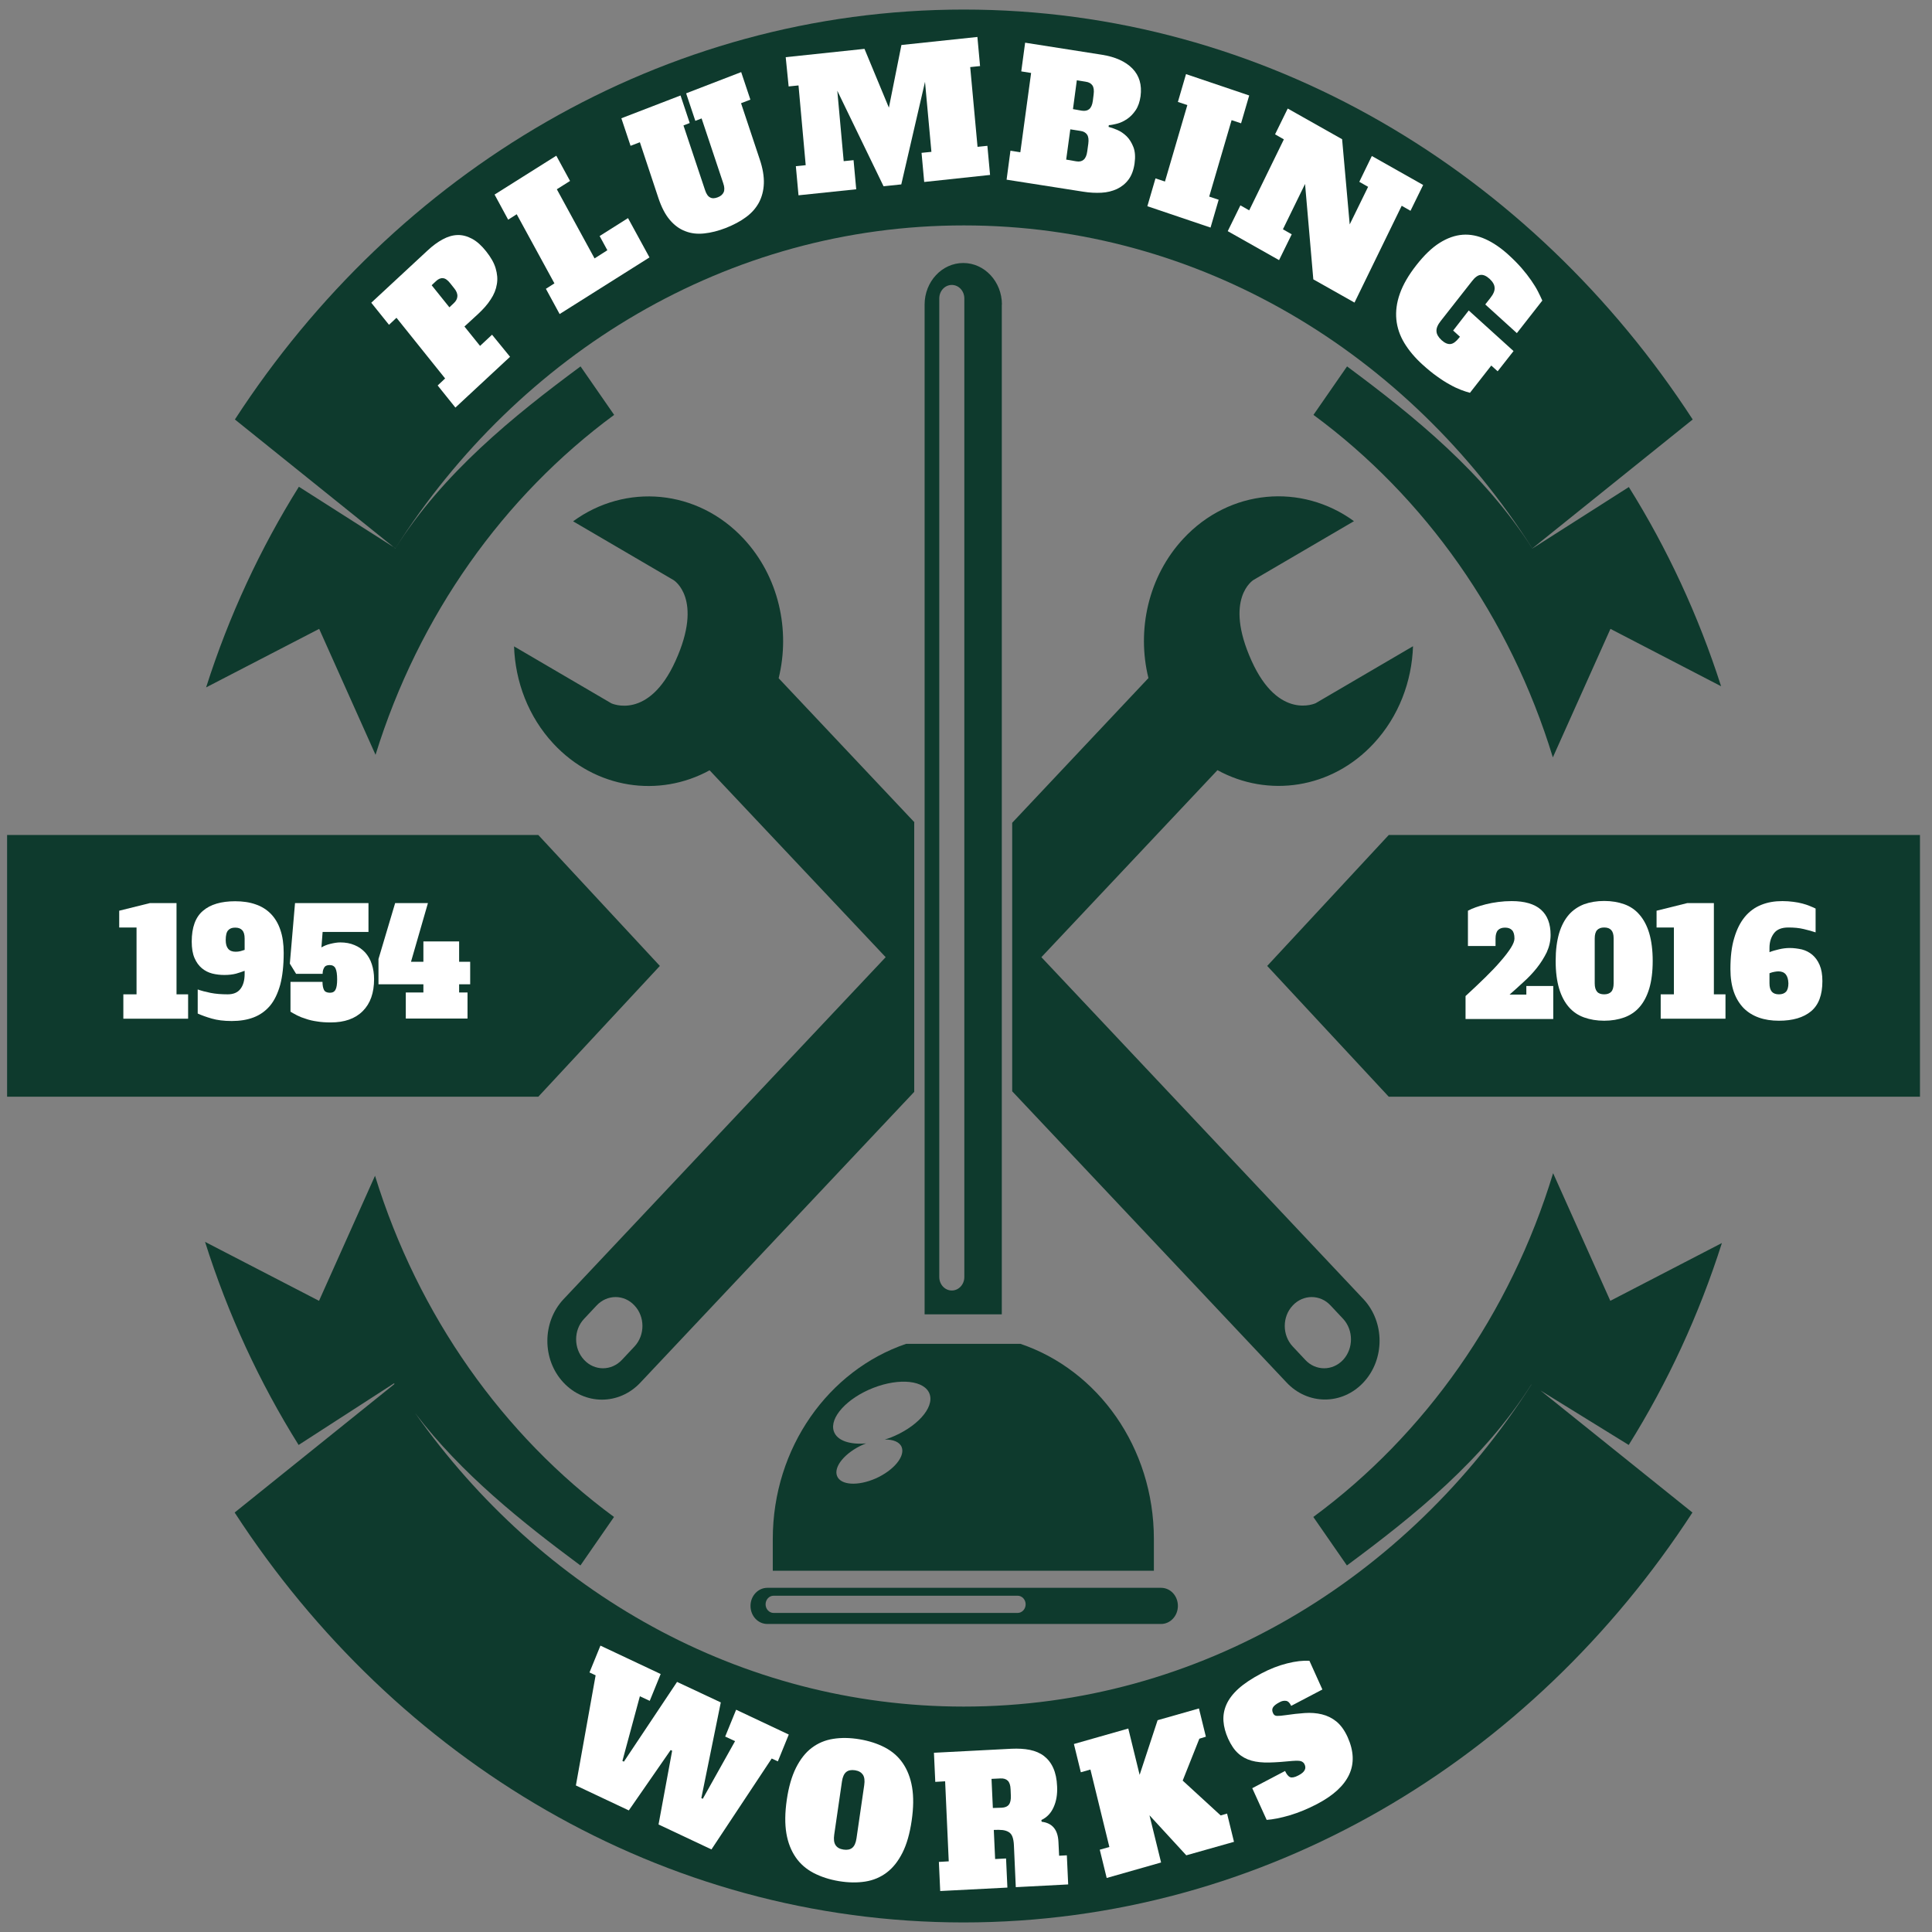 <svg width="101" height="101" viewBox="0 0 101 101" fill="none" xmlns="http://www.w3.org/2000/svg">
<rect x="0" y="0" width="101" height="101" fill="#808080" stroke="none"/>
<path d="M20.664 28.67L12.28 21.929C20.685 8.988 34.629 0.5 50.385 0.5C66.141 0.5 80.078 8.988 88.49 21.929L80.106 28.67C73.625 18.473 62.733 11.784 50.392 11.784C38.037 11.777 27.145 18.473 20.664 28.67ZM70.42 19.155L68.664 21.689C74.483 25.971 78.936 32.246 81.179 39.594L84.19 32.876L89.974 35.875C88.782 32.156 87.152 28.662 85.152 25.461L80.106 28.677C77.597 24.733 73.96 21.779 70.42 19.155ZM10.775 35.935L16.685 32.876L19.632 39.459C21.89 32.171 26.322 25.948 32.106 21.689L30.35 19.155C26.803 21.779 23.172 24.726 20.671 28.662L15.625 25.446C13.604 28.677 11.967 32.194 10.775 35.935ZM85.145 75.539C87.172 72.293 88.817 68.754 90.016 64.982L84.183 68.004L81.193 61.331C78.949 68.709 74.49 75.007 68.657 79.303L70.413 81.838C73.96 79.213 77.549 76.319 80.05 72.383H80.058C73.57 82.542 62.699 89.216 50.378 89.216C38.671 89.216 28.28 83.195 21.709 73.882C24.127 77.054 27.291 79.573 30.343 81.838L32.099 79.303C26.301 75.037 21.862 68.784 19.605 61.466L16.678 68.004L10.72 64.922C11.918 68.716 13.57 72.278 15.611 75.539L20.601 72.315C20.608 72.33 20.615 72.338 20.622 72.353L12.267 79.071C20.671 92.012 34.615 100.5 50.371 100.5C66.127 100.5 80.064 92.012 88.476 79.071L80.531 72.69L85.145 75.539Z" fill="#0E3A2D"/>
<path d="M47.807 42.991L40.706 35.456C41.326 32.936 40.712 30.14 38.88 28.168C36.455 25.558 32.699 25.251 29.96 27.253L35.214 30.327C35.214 30.327 36.796 31.287 35.312 34.556C33.897 37.682 31.96 36.768 31.96 36.768L26.873 33.791C26.936 35.636 27.619 37.465 28.929 38.875C31.138 41.251 34.455 41.716 37.096 40.269L46.301 50.039L29.451 67.929C28.336 69.129 28.336 71.071 29.451 72.27C30.566 73.47 32.371 73.47 33.486 72.27L47.793 57.08V42.991H47.807ZM33.172 70.388L32.517 71.086C31.967 71.678 31.075 71.678 30.531 71.086C29.981 70.493 29.981 69.534 30.531 68.949L31.186 68.251C31.737 67.659 32.629 67.659 33.172 68.251C33.723 68.836 33.723 69.796 33.172 70.388Z" fill="#0E3A2D"/>
<path d="M54.441 50.039L63.646 40.262C66.287 41.709 69.605 41.251 71.814 38.867C73.124 37.457 73.807 35.628 73.869 33.783L68.782 36.76C68.782 36.76 66.845 37.682 65.43 34.548C63.953 31.279 65.528 30.319 65.528 30.319L70.782 27.245C68.044 25.251 64.287 25.551 61.862 28.16C60.03 30.132 59.416 32.929 60.037 35.448L52.915 43.013V57.05L67.249 72.263C68.364 73.463 70.169 73.463 71.284 72.263C72.399 71.063 72.399 69.121 71.284 67.922L54.441 50.039ZM70.218 71.086C69.667 71.678 68.775 71.678 68.232 71.086L67.577 70.388C67.026 69.796 67.026 68.836 67.577 68.251C68.127 67.659 69.019 67.659 69.563 68.251L70.218 68.949C70.761 69.541 70.761 70.493 70.218 71.086Z" fill="#0E3A2D"/>
<path d="M52.378 15.923C52.378 14.724 51.472 13.749 50.357 13.749C49.242 13.749 48.336 14.724 48.336 15.923V68.709H52.371V15.923H52.378ZM50.413 66.759C50.413 67.149 50.12 67.464 49.758 67.464C49.395 67.464 49.103 67.149 49.103 66.759V15.601C49.103 15.211 49.395 14.896 49.758 14.896C50.12 14.896 50.413 15.211 50.413 15.601V66.759Z" fill="#0E3A2D"/>
<path d="M60.699 83.007H60.315H40.399H40.113C39.632 83.007 39.235 83.427 39.235 83.952C39.235 84.477 39.626 84.897 40.113 84.897H60.699C61.179 84.897 61.577 84.477 61.577 83.952C61.577 83.427 61.186 83.007 60.699 83.007ZM53.2 84.32H40.441C40.211 84.32 40.023 84.117 40.023 83.87C40.023 83.622 40.211 83.42 40.441 83.42H53.2C53.43 83.42 53.618 83.622 53.618 83.87C53.618 84.117 53.43 84.32 53.2 84.32Z" fill="#0E3A2D"/>
<path d="M60.322 82.115V80.458C60.322 75.659 57.389 71.618 53.347 70.253H47.368C43.333 71.626 40.399 75.667 40.399 80.458V82.115H60.322ZM45.653 72.555C47.04 72.015 48.357 72.165 48.601 72.885C48.845 73.605 47.918 74.625 46.531 75.165C46.434 75.202 46.343 75.225 46.253 75.254C46.692 75.247 47.033 75.382 47.138 75.652C47.326 76.139 46.72 76.867 45.786 77.286C44.852 77.699 43.946 77.646 43.758 77.159C43.57 76.672 44.176 75.944 45.11 75.524C45.166 75.502 45.221 75.479 45.277 75.457C44.427 75.532 43.758 75.314 43.591 74.827C43.347 74.115 44.274 73.095 45.653 72.555Z" fill="#0E3A2D"/>
<path d="M100.371 43.651H86.434H77.507H72.601L66.246 50.496L72.601 57.334H77.507H86.434H100.371V43.651Z" fill="#0E3A2D"/>
<path d="M34.496 50.496L28.141 43.651H0.371V57.334H28.141L34.496 50.496Z" fill="#0E3A2D"/>
<path d="M76.615 52.071C76.991 51.726 77.333 51.404 77.646 51.096C77.96 50.789 78.232 50.504 78.455 50.241C78.685 49.979 78.859 49.747 78.984 49.552C79.11 49.349 79.172 49.192 79.172 49.064C79.172 48.862 79.131 48.719 79.047 48.629C78.963 48.539 78.845 48.494 78.678 48.494C78.517 48.494 78.392 48.539 78.308 48.629C78.225 48.719 78.183 48.869 78.183 49.064V49.454H76.74V47.61C76.866 47.542 77.005 47.482 77.152 47.43C77.298 47.377 77.479 47.325 77.681 47.272C77.883 47.22 78.099 47.182 78.329 47.152C78.559 47.122 78.789 47.107 79.026 47.107C79.709 47.107 80.218 47.257 80.559 47.557C80.894 47.857 81.061 48.292 81.061 48.877C81.061 49.192 80.991 49.492 80.859 49.784C80.719 50.069 80.545 50.346 80.336 50.609C80.127 50.871 79.89 51.119 79.639 51.344C79.388 51.576 79.145 51.794 78.915 51.996H79.793V51.546H81.2V53.271H76.615V52.071Z" fill="white"/>
<path d="M86.399 50.234C86.399 50.804 86.336 51.284 86.218 51.681C86.099 52.078 85.925 52.401 85.709 52.648C85.493 52.896 85.221 53.076 84.915 53.188C84.601 53.3 84.253 53.361 83.862 53.361C83.472 53.361 83.124 53.3 82.81 53.188C82.497 53.076 82.232 52.896 82.016 52.648C81.8 52.401 81.626 52.078 81.507 51.681C81.389 51.284 81.326 50.804 81.326 50.234C81.326 49.672 81.389 49.192 81.507 48.787C81.626 48.389 81.8 48.067 82.016 47.819C82.232 47.572 82.504 47.392 82.81 47.272C83.124 47.16 83.472 47.1 83.862 47.1C84.253 47.1 84.601 47.16 84.915 47.272C85.228 47.385 85.493 47.565 85.709 47.819C85.925 48.067 86.099 48.389 86.218 48.787C86.336 49.192 86.399 49.672 86.399 50.234ZM83.862 51.981C84.023 51.981 84.148 51.936 84.232 51.846C84.315 51.756 84.357 51.606 84.357 51.404V49.057C84.357 48.854 84.315 48.712 84.232 48.622C84.148 48.532 84.03 48.487 83.862 48.487C83.695 48.487 83.577 48.532 83.493 48.622C83.409 48.712 83.368 48.862 83.368 49.057V51.404C83.368 51.606 83.409 51.748 83.493 51.846C83.57 51.936 83.695 51.981 83.862 51.981Z" fill="white"/>
<path d="M86.601 47.61L88.204 47.212H89.597V51.981H90.204V53.256H86.817V51.981H87.507V48.487H86.601V47.61Z" fill="white"/>
<path d="M94.915 48.742C94.747 48.682 94.538 48.629 94.294 48.569C94.05 48.509 93.779 48.487 93.493 48.487C93.145 48.487 92.894 48.584 92.74 48.787C92.587 48.989 92.504 49.244 92.504 49.552V49.777C92.65 49.717 92.817 49.672 93.005 49.627C93.193 49.582 93.382 49.559 93.563 49.559C93.779 49.559 93.988 49.589 94.197 49.634C94.399 49.687 94.58 49.777 94.74 49.911C94.901 50.047 95.026 50.219 95.124 50.444C95.221 50.669 95.27 50.946 95.27 51.291C95.27 52.011 95.075 52.536 94.678 52.866C94.281 53.196 93.723 53.361 92.998 53.361C92.608 53.361 92.26 53.308 91.946 53.196C91.632 53.083 91.368 52.918 91.152 52.701C90.936 52.476 90.761 52.198 90.643 51.861C90.524 51.524 90.462 51.119 90.462 50.661C90.462 50.024 90.524 49.477 90.664 49.027C90.796 48.577 90.984 48.209 91.221 47.925C91.458 47.64 91.751 47.43 92.078 47.302C92.413 47.167 92.775 47.107 93.18 47.107C93.388 47.107 93.577 47.122 93.751 47.145C93.925 47.167 94.085 47.197 94.225 47.235C94.371 47.272 94.496 47.317 94.608 47.362C94.719 47.407 94.824 47.452 94.915 47.497V48.742ZM92.97 50.781C92.915 50.781 92.845 50.789 92.761 50.804C92.678 50.819 92.594 50.841 92.504 50.879V51.404C92.504 51.606 92.545 51.748 92.629 51.846C92.713 51.936 92.831 51.981 92.998 51.981C93.159 51.981 93.284 51.936 93.368 51.846C93.451 51.756 93.493 51.606 93.493 51.404C93.479 50.991 93.312 50.781 92.97 50.781Z" fill="white"/>
<path d="M6.232 47.61L7.834 47.212H9.228V51.981H9.834V53.256H6.448V51.981H7.138V48.487H6.232V47.61Z" fill="white"/>
<path d="M10.336 51.726C10.524 51.794 10.747 51.853 11.012 51.906C11.277 51.958 11.57 51.981 11.904 51.981C12.197 51.981 12.42 51.891 12.566 51.703C12.713 51.516 12.789 51.254 12.789 50.916V50.751C12.657 50.804 12.51 50.849 12.336 50.901C12.162 50.946 11.96 50.969 11.73 50.969C11.514 50.969 11.305 50.946 11.096 50.894C10.894 50.841 10.713 50.751 10.552 50.616C10.392 50.481 10.267 50.309 10.169 50.084C10.071 49.859 10.023 49.574 10.023 49.222C10.023 48.487 10.218 47.947 10.608 47.617C10.998 47.28 11.563 47.115 12.294 47.115C12.692 47.115 13.054 47.167 13.368 47.28C13.681 47.385 13.946 47.557 14.162 47.775C14.378 47.999 14.545 48.277 14.657 48.614C14.775 48.952 14.831 49.357 14.831 49.814C14.831 50.474 14.768 51.029 14.65 51.478C14.524 51.928 14.35 52.296 14.113 52.581C13.876 52.858 13.591 53.061 13.256 53.188C12.922 53.316 12.538 53.376 12.113 53.376C11.702 53.376 11.354 53.331 11.068 53.248C10.782 53.166 10.538 53.076 10.336 52.986V51.726ZM12.315 49.754C12.406 49.754 12.489 49.746 12.573 49.724C12.65 49.702 12.726 49.679 12.789 49.657V49.064C12.789 48.862 12.747 48.719 12.664 48.629C12.58 48.539 12.462 48.494 12.294 48.494C12.127 48.494 12.009 48.539 11.925 48.637C11.841 48.727 11.8 48.899 11.8 49.147C11.8 49.552 11.974 49.754 12.315 49.754Z" fill="white"/>
<path d="M15.423 47.212H19.263V48.719H16.866L16.803 49.529C16.928 49.454 17.082 49.387 17.27 49.342C17.458 49.297 17.625 49.267 17.786 49.267C18.064 49.267 18.315 49.312 18.538 49.409C18.761 49.499 18.942 49.634 19.096 49.799C19.242 49.964 19.361 50.166 19.437 50.406C19.514 50.639 19.556 50.901 19.556 51.186C19.556 51.906 19.361 52.461 18.963 52.858C18.566 53.256 18.009 53.45 17.291 53.45C17.026 53.45 16.789 53.435 16.573 53.398C16.357 53.368 16.162 53.323 15.995 53.263C15.82 53.211 15.667 53.151 15.535 53.083C15.402 53.016 15.284 52.948 15.186 52.888V51.329H16.859C16.859 51.508 16.887 51.651 16.936 51.748C16.984 51.846 17.089 51.898 17.249 51.898C17.388 51.898 17.486 51.846 17.542 51.733C17.598 51.629 17.625 51.449 17.625 51.201C17.625 50.939 17.598 50.751 17.542 50.631C17.486 50.511 17.381 50.451 17.235 50.451C17.089 50.451 16.991 50.496 16.942 50.594C16.887 50.684 16.866 50.796 16.866 50.909H15.479L15.152 50.376L15.423 47.212Z" fill="white"/>
<path d="M20.657 47.212H22.371L21.486 50.279H22.134V49.214H24.002V50.279H24.58V51.456H24.002V51.883H24.441V53.248H21.214V51.883H22.134V51.456H19.786V50.136L20.657 47.212Z" fill="white"/>
<path d="M26.664 18.652L23.807 21.307L22.88 20.152L23.27 19.785L20.727 16.613L20.336 16.98L19.409 15.826L22.35 13.097C22.615 12.849 22.88 12.654 23.145 12.512C23.409 12.369 23.667 12.294 23.918 12.287C24.169 12.279 24.427 12.347 24.678 12.482C24.929 12.617 25.172 12.834 25.416 13.142C25.66 13.449 25.828 13.741 25.911 14.026C25.995 14.311 26.023 14.589 25.974 14.858C25.932 15.128 25.828 15.391 25.653 15.653C25.486 15.916 25.263 16.163 24.998 16.411L24.28 17.07L25.096 18.083L25.723 17.498L26.664 18.652ZM23.716 15.856C23.841 15.743 23.904 15.623 23.911 15.488C23.918 15.353 23.862 15.211 23.73 15.053L23.528 14.799C23.402 14.641 23.277 14.551 23.159 14.544C23.04 14.529 22.915 14.581 22.789 14.701L22.566 14.911L23.493 16.066L23.716 15.856Z" fill="white"/>
<path d="M25.855 10.172L29.082 8.14L29.8 9.46L29.11 9.895L31.082 13.509L31.751 13.082L31.347 12.339L32.831 11.402L33.953 13.457L29.256 16.418L28.538 15.098L28.984 14.814L27.012 11.2L26.566 11.485L25.855 10.172Z" fill="white"/>
<path d="M39.716 8.328C39.876 8.8 39.946 9.228 39.932 9.595C39.918 9.97 39.828 10.3 39.674 10.592C39.514 10.885 39.291 11.14 38.991 11.357C38.699 11.575 38.35 11.754 37.96 11.912C37.556 12.069 37.172 12.167 36.81 12.204C36.448 12.242 36.12 12.204 35.821 12.084C35.521 11.972 35.256 11.777 35.019 11.499C34.782 11.222 34.587 10.847 34.427 10.375L33.451 7.436L32.964 7.623L32.483 6.183L35.577 4.991L36.057 6.431L35.73 6.558L36.859 9.94C36.922 10.135 37.012 10.27 37.124 10.322C37.228 10.382 37.368 10.375 37.521 10.315C37.681 10.255 37.779 10.165 37.834 10.045C37.883 9.925 37.876 9.767 37.807 9.573L36.678 6.191L36.35 6.318L35.869 4.879L38.747 3.769L39.228 5.209L38.74 5.396L39.716 8.328Z" fill="white"/>
<path d="M41.075 2.989L45.193 2.554L46.469 5.629L47.124 2.352L51.096 1.932L51.235 3.454L50.72 3.507L51.103 7.676L51.618 7.623L51.758 9.145L48.315 9.513L48.176 7.99L48.692 7.938L48.357 4.279L47.117 9.64L46.19 9.737L43.772 4.744L44.106 8.425L44.622 8.373L44.761 9.895L41.744 10.21L41.605 8.688L42.12 8.635L41.744 4.466L41.228 4.519L41.075 2.989Z" fill="white"/>
<path d="M53.591 2.232L57.605 2.862C58.308 2.974 58.838 3.214 59.2 3.582C59.563 3.957 59.702 4.436 59.626 5.029C59.584 5.321 59.5 5.569 59.368 5.764C59.235 5.959 59.089 6.108 58.922 6.221C58.754 6.333 58.587 6.416 58.413 6.461C58.239 6.506 58.092 6.536 57.967 6.543L57.953 6.633C58.078 6.663 58.225 6.716 58.406 6.791C58.58 6.866 58.747 6.978 58.894 7.121C59.04 7.263 59.159 7.458 59.249 7.683C59.34 7.915 59.361 8.2 59.312 8.545C59.263 8.89 59.159 9.168 58.998 9.385C58.838 9.603 58.629 9.767 58.392 9.88C58.148 9.992 57.876 10.06 57.577 10.075C57.277 10.09 56.964 10.075 56.636 10.022L52.622 9.393L52.824 7.878L53.34 7.96L53.904 3.814L53.389 3.732L53.591 2.232ZM56.26 8.433C56.427 8.463 56.552 8.433 56.65 8.35C56.747 8.268 56.81 8.125 56.838 7.915L56.894 7.511C56.922 7.301 56.901 7.143 56.831 7.038C56.761 6.933 56.643 6.866 56.476 6.843L55.953 6.761L55.737 8.343L56.26 8.433ZM56.552 5.786C56.72 5.809 56.845 5.786 56.943 5.704C57.04 5.621 57.103 5.479 57.131 5.269L57.172 4.939C57.2 4.729 57.179 4.571 57.11 4.466C57.04 4.361 56.922 4.294 56.754 4.271L56.294 4.197L56.092 5.704L56.552 5.786Z" fill="white"/>
<path d="M62.002 3.874L65.305 4.991L64.88 6.446L64.385 6.281L63.214 10.277L63.709 10.442L63.284 11.897L59.981 10.78L60.406 9.325L60.901 9.49L62.071 5.494L61.577 5.329L62.002 3.874Z" fill="white"/>
<path d="M71.716 8.155L74.399 9.67L73.737 11.02L73.277 10.757L70.81 15.818L68.657 14.604L68.225 9.617L67.068 11.987L67.528 12.249L66.866 13.599L64.183 12.084L64.845 10.735L65.305 10.997L67.117 7.286L66.657 7.023L67.319 5.674L70.162 7.278L70.559 11.732L71.521 9.767L71.061 9.505L71.716 8.155Z" fill="white"/>
<path d="M76.782 16.231L79.124 18.353L78.294 19.41L77.96 19.11L76.845 20.535C76.699 20.497 76.545 20.445 76.364 20.377C76.19 20.31 75.995 20.22 75.786 20.1C75.577 19.987 75.354 19.845 75.117 19.672C74.88 19.507 74.629 19.297 74.364 19.058C73.967 18.698 73.653 18.323 73.416 17.933C73.18 17.543 73.04 17.131 72.998 16.703C72.957 16.276 73.012 15.826 73.18 15.354C73.347 14.881 73.632 14.386 74.044 13.861C74.448 13.344 74.852 12.954 75.256 12.699C75.66 12.444 76.064 12.302 76.462 12.272C76.859 12.242 77.263 12.324 77.66 12.504C78.058 12.684 78.455 12.954 78.852 13.314C79.124 13.562 79.354 13.794 79.549 14.019C79.744 14.244 79.911 14.461 80.051 14.664C80.19 14.866 80.308 15.054 80.399 15.233C80.49 15.414 80.566 15.571 80.629 15.713L79.298 17.415L77.646 15.916L77.911 15.578C78.072 15.376 78.148 15.196 78.134 15.039C78.127 14.881 78.037 14.731 77.869 14.574C77.702 14.424 77.549 14.356 77.403 14.371C77.256 14.386 77.103 14.499 76.95 14.701L75.319 16.778C75.159 16.98 75.082 17.16 75.096 17.318C75.103 17.475 75.193 17.625 75.361 17.783C75.528 17.933 75.681 18 75.828 17.985C75.974 17.97 76.12 17.858 76.281 17.655L76.322 17.603L75.967 17.28L76.782 16.231Z" fill="white"/>
<path d="M30.106 93.339L31.138 87.581L30.817 87.431L31.389 86.029L34.538 87.513L33.967 88.916L33.451 88.676L32.538 92.057L32.615 92.095L35.395 87.926L37.681 88.998L36.664 93.999L36.74 94.037L38.427 91.023L37.911 90.783L38.483 89.38L41.235 90.678L40.664 92.08L40.343 91.93L37.193 96.683L34.427 95.379L35.138 91.525L35.061 91.487L32.873 94.644L30.106 93.339Z" fill="white"/>
<path d="M47.66 95.176C47.563 95.851 47.402 96.414 47.179 96.856C46.956 97.298 46.685 97.643 46.357 97.891C46.03 98.138 45.66 98.296 45.235 98.363C44.81 98.43 44.35 98.423 43.855 98.341C43.361 98.258 42.922 98.116 42.531 97.913C42.148 97.711 41.834 97.441 41.597 97.096C41.361 96.751 41.193 96.339 41.11 95.844C41.026 95.349 41.033 94.764 41.131 94.089C41.228 93.422 41.388 92.867 41.611 92.417C41.834 91.975 42.106 91.622 42.434 91.375C42.761 91.127 43.131 90.97 43.556 90.903C43.981 90.835 44.441 90.843 44.935 90.925C45.43 91.008 45.869 91.15 46.26 91.353C46.643 91.555 46.956 91.825 47.193 92.17C47.43 92.515 47.597 92.934 47.681 93.429C47.765 93.924 47.758 94.502 47.66 95.176ZM44.092 96.691C44.287 96.721 44.441 96.691 44.552 96.601C44.664 96.511 44.74 96.346 44.775 96.106L45.179 93.324C45.214 93.085 45.193 92.905 45.11 92.777C45.026 92.657 44.894 92.575 44.699 92.545C44.503 92.515 44.35 92.545 44.239 92.635C44.127 92.725 44.05 92.89 44.016 93.129L43.611 95.911C43.577 96.151 43.597 96.331 43.681 96.459C43.765 96.586 43.897 96.661 44.092 96.691Z" fill="white"/>
<path d="M52.023 97.186L52.594 97.156L52.664 98.678L49.152 98.858L49.082 97.336L49.598 97.306L49.409 93.122L48.894 93.152L48.824 91.63L52.88 91.42C53.228 91.405 53.549 91.42 53.842 91.48C54.127 91.54 54.378 91.645 54.58 91.802C54.782 91.96 54.943 92.162 55.061 92.425C55.179 92.687 55.249 93.01 55.263 93.392C55.284 93.804 55.221 94.164 55.082 94.472C54.943 94.787 54.727 95.011 54.441 95.146L54.455 95.236C55.012 95.304 55.305 95.649 55.333 96.294L55.368 97.013L55.772 96.991L55.842 98.513L53.103 98.656L53.005 96.474C52.998 96.286 52.97 96.136 52.929 96.024C52.887 95.911 52.824 95.829 52.733 95.776C52.65 95.724 52.538 95.686 52.413 95.671C52.288 95.656 52.134 95.656 51.953 95.664L52.023 97.186ZM52.371 94.502C52.538 94.494 52.664 94.442 52.74 94.344C52.817 94.247 52.852 94.089 52.845 93.879L52.831 93.542C52.824 93.332 52.775 93.182 52.685 93.092C52.594 93.002 52.469 92.965 52.301 92.972L51.834 92.995L51.904 94.517L52.371 94.502Z" fill="white"/>
<path d="M62.699 90.895L61.828 93.085L63.813 94.906L64.148 94.809L64.51 96.286L62.016 96.991L60.092 94.899L60.699 97.366L57.855 98.176L57.493 96.698L57.995 96.556L57.005 92.507L56.503 92.65L56.141 91.172L58.984 90.363L59.577 92.785L60.517 89.928L62.678 89.313L63.04 90.79L62.699 90.895Z" fill="white"/>
<path d="M67.876 92.815C68.05 92.725 68.155 92.635 68.204 92.537C68.253 92.447 68.253 92.342 68.197 92.23C68.162 92.155 68.099 92.102 68.016 92.072C67.932 92.042 67.779 92.042 67.563 92.057C67.11 92.102 66.706 92.132 66.35 92.14C66.002 92.147 65.688 92.117 65.423 92.042C65.159 91.967 64.922 91.84 64.727 91.66C64.524 91.48 64.357 91.225 64.204 90.895C64.064 90.58 63.981 90.28 63.96 89.98C63.939 89.688 63.988 89.395 64.113 89.111C64.239 88.826 64.448 88.548 64.747 88.278C65.047 88.008 65.444 87.746 65.939 87.484C66.392 87.244 66.838 87.071 67.284 86.959C67.73 86.846 68.12 86.801 68.455 86.824L69.131 88.323L67.5 89.178C67.423 89.013 67.333 88.931 67.228 88.916C67.117 88.901 67.005 88.923 66.887 88.991C66.713 89.081 66.601 89.171 66.552 89.253C66.496 89.343 66.496 89.441 66.552 89.561C66.594 89.658 66.664 89.703 66.768 89.703C66.866 89.703 67.012 89.695 67.2 89.665C67.549 89.613 67.883 89.576 68.204 89.553C68.524 89.531 68.824 89.553 69.103 89.621C69.382 89.688 69.639 89.815 69.862 89.995C70.092 90.183 70.287 90.453 70.448 90.805C70.775 91.532 70.803 92.185 70.531 92.77C70.26 93.354 69.702 93.864 68.859 94.307C68.385 94.554 67.904 94.757 67.423 94.899C66.942 95.041 66.538 95.117 66.218 95.139L65.465 93.482L67.18 92.582C67.256 92.747 67.34 92.86 67.444 92.905C67.528 92.942 67.681 92.92 67.876 92.815Z" fill="white"/>
</svg>
